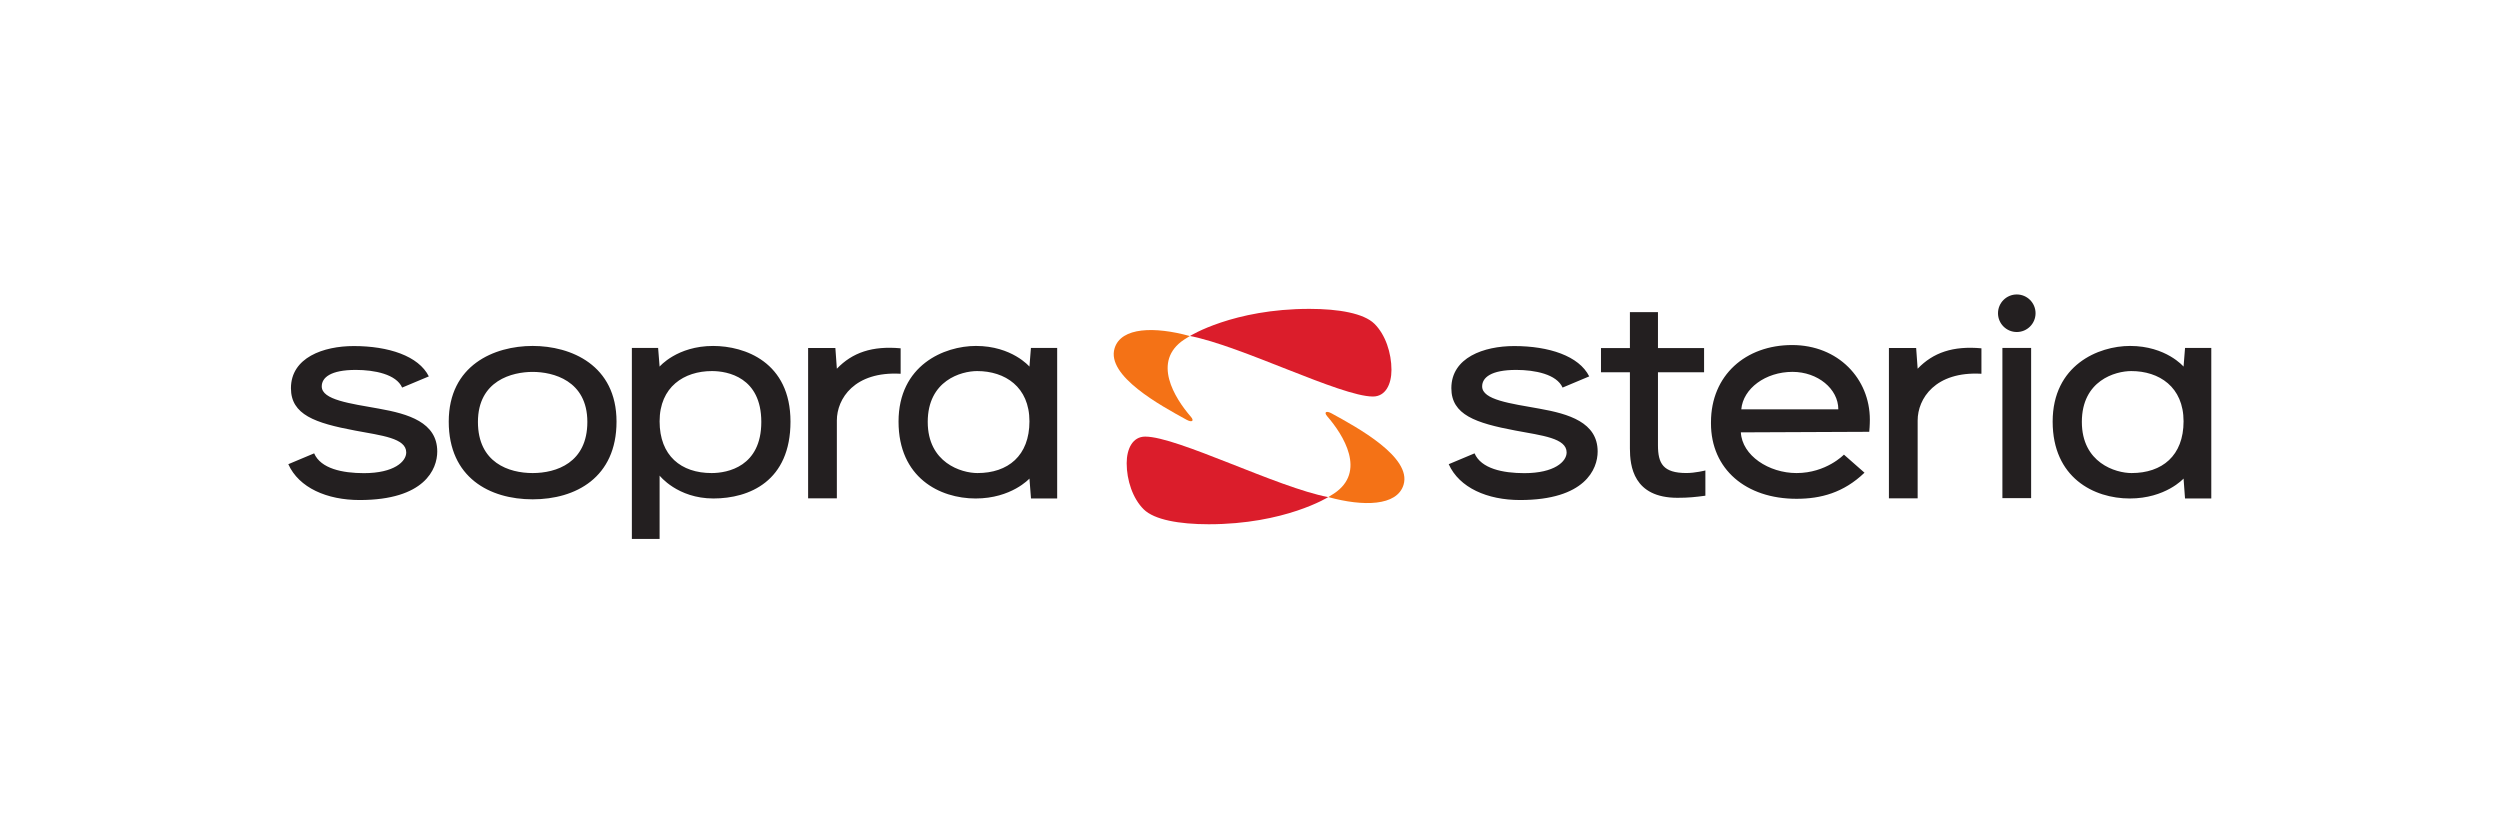 <svg xmlns="http://www.w3.org/2000/svg" height="400" width="1200" viewBox="-72.244 -15.308 626.114 91.846"><defs><clipPath id="a" clipPathUnits="userSpaceOnUse"><path d="M0 858.898h612.283V0H0z"/></clipPath></defs><g clip-path="url(#a)" transform="matrix(2.402 0 0 -2.402 -851.959 145.11)"><path d="M463.697 39.651c-.165-.109-.365-.234-.547-.341l-.057-.031.057-.007c3.577-.981 7.121-.945 7.802 1.288.881 2.882-4.814 5.975-7.501 7.449-.575.316-.826.119-.458-.302 1.696-1.955 4.113-5.798.704-8.056" fill="#f47216"/><path d="M494.554 52.294h-3.016v2.527h3.016v3.744h2.925v-3.744h4.808v-2.527h-4.808v-7.604c0-1.902.53-2.9 2.967-2.9.93 0 1.977.268 1.977.268v-2.632c-1.015-.138-1.754-.219-2.905-.219-4.607 0-4.964 3.318-4.964 5.14zM536.387 39.17h-2.995v15.665h2.995zm5.289 7.948c0-4.267 3.516-5.331 5.183-5.331 3.179 0 5.422 1.797 5.422 5.393 0 3.594-2.55 5.241-5.453 5.241-1.646 0-5.152-.968-5.152-5.303m-3.044.031c0 5.89 4.763 7.892 8.069 7.892 3.758 0 5.58-2.155 5.58-2.155l.155 1.948h2.736v-15.695h-2.739l-.152 2.074s-1.874-2.077-5.611-2.077c-3.752 0-8.038 2.178-8.038 8.013m-1.783 11.302c0 1.081-.876 1.958-1.958 1.958-1.081 0-1.958-.877-1.958-1.958 0-1.082.877-1.958 1.958-1.958 1.082 0 1.958.876 1.958 1.958m-5.643-6.31v2.653c-2.957.27-5.033-.439-6.65-2.128l-.156 2.161h-2.84v-15.678h2.996v8.123c0 2.266 1.826 5.14 6.65 4.869m-28.199-5.052c0 4.9 3.62 8.046 8.459 8.046 4.805 0 8.106-3.511 8.106-7.775 0 0 0-.667-.063-1.271l-13.387-.058c.128-2.419 2.921-4.244 5.805-4.244 3.103 0 4.943 1.923 4.943 1.923l2.144-1.885c-2.176-2.087-4.546-2.721-7.087-2.721-5.279 0-8.92 3.084-8.92 7.864zm13.277 1.344c0 2.131-2.144 3.905-4.778 3.905-2.818 0-5.149-1.739-5.339-3.905zM485.127 48.5c-3.014.539-5.979.915-5.979 2.32 0 .916.91 1.721 3.548 1.721 1.962 0 4.225-.453 4.837-1.842l2.779 1.167c-1.063 2.135-4.208 3.163-7.823 3.163-3.16 0-6.552-1.196-6.552-4.395 0-2.77 2.522-3.632 6.68-4.415 2.779-.522 5.339-.786 5.339-2.284 0-.945-1.26-2.158-4.409-2.158-2.241 0-4.501.47-5.191 2.065l-2.694-1.131c1.105-2.462 4.037-3.736 7.435-3.736 6.783 0 8.094 3.227 8.094 5.059 0 3.051-3.035 3.926-6.064 4.466m-86.287 3.921c-2.904 0-5.455-1.647-5.455-5.241 0-3.595 2.244-5.393 5.423-5.393 1.667 0 5.181.677 5.181 5.33 0 4.656-3.504 5.304-5.149 5.304m.156-13.284c-3.751 0-5.611 2.384-5.611 2.384v-6.602h-2.892v19.916h2.737l.155-1.948s1.819 2.153 5.579 2.153c3.307 0 8.068-1.685 8.068-7.89s-4.283-8.013-8.036-8.013m22.346 7.981c0-4.267 3.514-5.331 5.183-5.331 3.179 0 5.422 1.797 5.422 5.393 0 3.594-2.55 5.241-5.453 5.241-1.647 0-5.152-.968-5.152-5.303m-3.044.031c0 5.89 4.761 7.892 8.071 7.892 3.756 0 5.578-2.155 5.578-2.155l.155 1.948h2.736v-15.695h-2.729l-.162 2.074s-1.874-2.077-5.611-2.077c-3.753 0-8.038 2.178-8.038 8.013m.219 4.992v2.653c-2.956.27-5.032-.439-6.65-2.128l-.155 2.161h-2.842v-15.678h2.997v8.123c0 2.266 1.827 5.14 6.65 4.869M364.137 48.5c-3.016.539-5.979.915-5.979 2.32 0 .916.909 1.721 3.547 1.721 1.962 0 4.223-.453 4.835-1.842l2.783 1.167c-1.065 2.135-4.211 3.163-7.825 3.163-3.16 0-6.552-1.196-6.552-4.395 0-2.77 2.52-3.632 6.68-4.415 2.777-.522 5.341-.786 5.341-2.284 0-.945-1.262-2.158-4.411-2.158-2.239 0-4.501.47-5.191 2.065l-2.694-1.131c1.105-2.462 4.037-3.736 7.435-3.736 6.783 0 8.095 3.227 8.095 5.059 0 3.051-3.036 3.926-6.064 4.466m16.01 6.541c-4.006 0-8.748-2.002-8.748-7.892 0-5.835 4.266-8.101 8.748-8.101 4.481 0 8.746 2.266 8.746 8.101 0 5.89-4.741 7.892-8.746 7.892m0-13.254c-2.462 0-5.704 1.065-5.704 5.331 0 4.335 3.596 5.216 5.704 5.216 2.107 0 5.704-.881 5.704-5.216 0-4.266-3.243-5.331-5.704-5.331" fill="#231f20"/><path d="M463.098 39.28s-4.508-2.831-12.459-2.831c-3.081 0-5.676.471-6.773 1.55-1.156 1.136-1.782 3.051-1.782 4.812 0 1.509.626 2.777 1.931 2.777 3.354 0 13.8-5.314 19.083-6.308" fill="#db1d2b"/><path d="M448.079 55.705c.165.109.365.233.547.34l.057.032-.057.006c-3.577.982-7.121.945-7.802-1.287-.881-2.883 4.814-5.976 7.501-7.45.575-.316.824-.119.458.302-1.695 1.955-4.113 5.799-.704 8.057" fill="#f47216"/><path d="M448.679 56.075s4.508 2.831 12.461 2.831c3.081 0 5.674-.471 6.771-1.55 1.156-1.136 1.782-3.051 1.782-4.812 0-1.508-.626-2.777-1.931-2.777-3.354 0-13.8 5.314-19.083 6.308" fill="#db1d2b"/></g></svg>